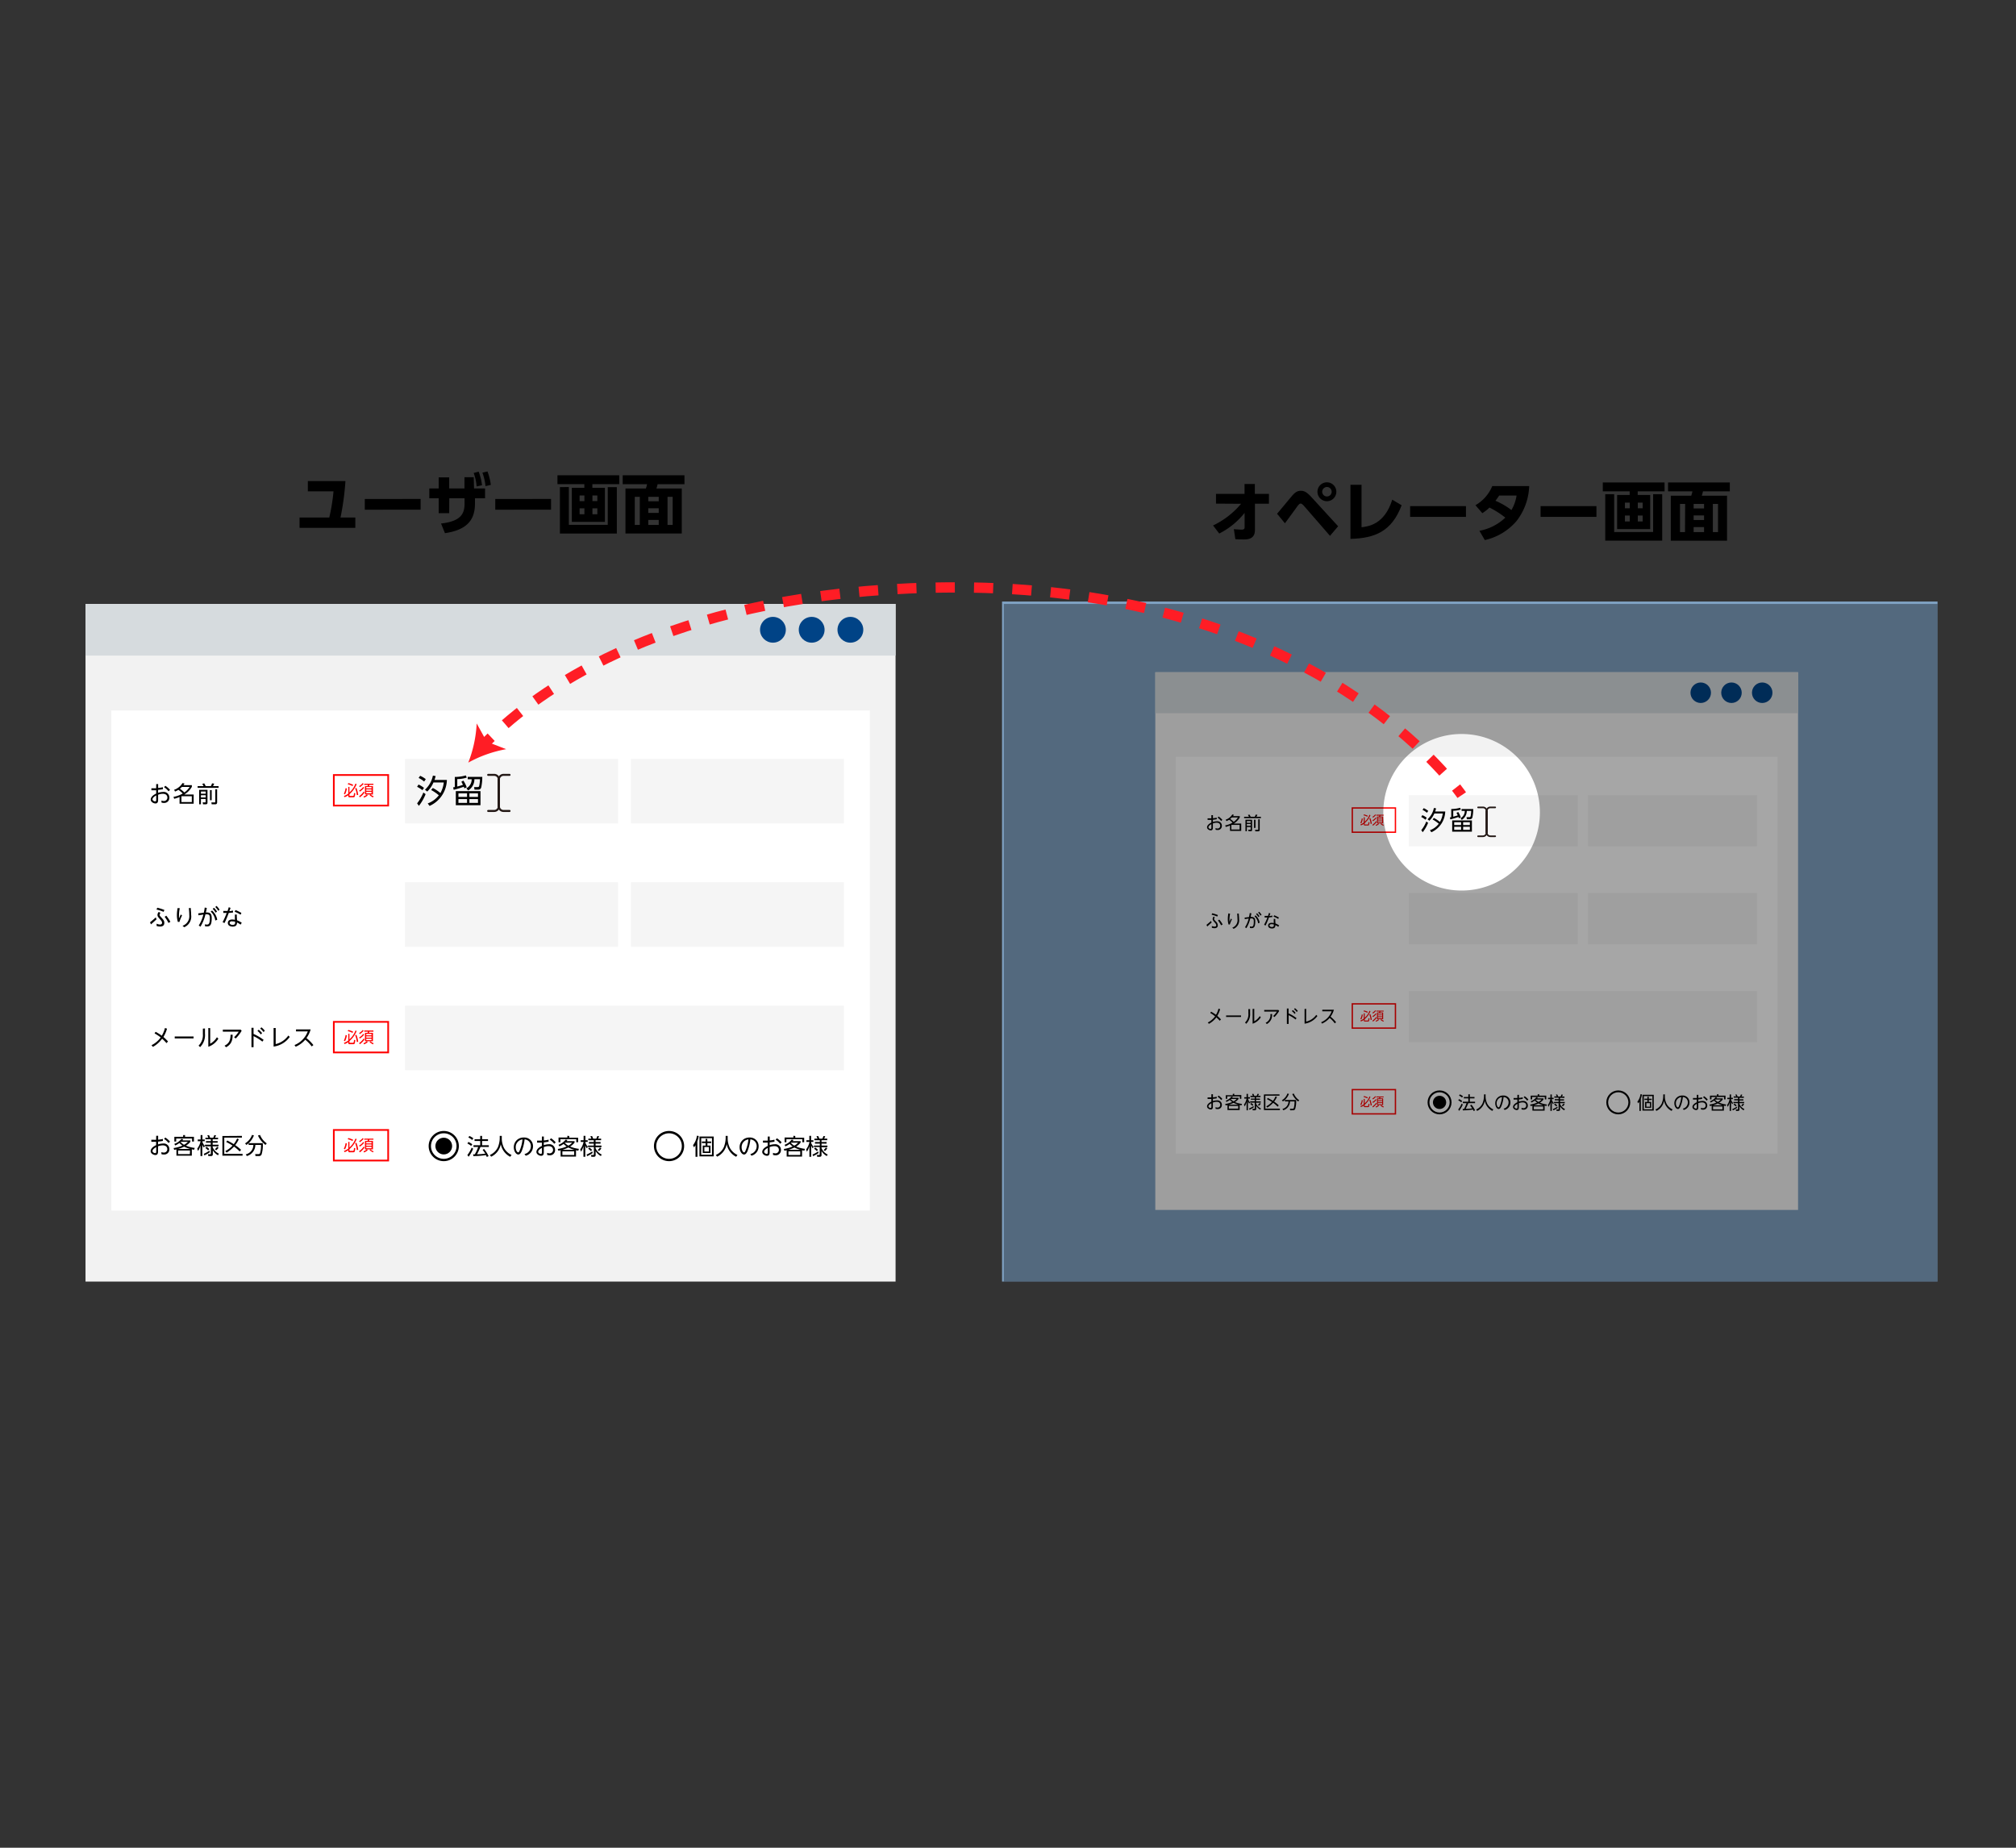 <svg xmlns="http://www.w3.org/2000/svg" viewBox="0 0 600 550"><rect x="0" y="0" width="600" height="550" fill="#333333" stroke="none"/><defs><style>.cls-1{fill:#f2f2f2;}.cls-2{fill:#d6dbde;}.cls-3{fill:#fff;}.cls-4{fill:#f5f5f5;}.cls-5{fill:red;}.cls-10,.cls-11,.cls-12,.cls-14,.cls-15,.cls-16,.cls-6,.cls-7{fill:none;stroke-miterlimit:10;}.cls-10,.cls-6{stroke:red;}.cls-6{stroke-width:0.51px;}.cls-11,.cls-7{stroke:#000;}.cls-7{stroke-width:0.69px;}.cls-8{fill:#004386;}.cls-9{fill:#7fa1c2;}.cls-10{stroke-width:0.4px;}.cls-11{stroke-width:0.55px;}.cls-12,.cls-14{stroke:#231815;stroke-linecap:round;}.cls-12{stroke-width:0.6px;}.cls-13{opacity:0.35;}.cls-14{stroke-width:0.48px;}.cls-15,.cls-16{stroke:#ff1d25;stroke-width:3.06px;}.cls-16{stroke-dasharray:5.71 5.71;}.cls-17{fill:#ff1d25;}</style></defs><g id="contents"><path d="M105.75,154.05v3.07H89.15v-3.07H98a56.82,56.82,0,0,0,1.26-7.8H91.62V143.2h11.19a79.58,79.58,0,0,1-1.47,10.85Z"/><path d="M125.18,148.52v3.2H108.57v-3.2Z"/><path d="M133.69,152.75h-3.13v-4.43h-2.79v-2.93h2.79v-3.3h3.13v3.3h4.54v-3.34H141l.08,3.34h3.28v2.93h-3v1.58c0,5-2.51,7.84-8.93,8.81l-1.17-2.88c6.12-.67,7-3.12,7-5.93v-1.58h-4.54Zm8.77-12.36a16.91,16.91,0,0,1,1,4.05l-1.61.35a15.05,15.05,0,0,0-.87-4Zm2.62-.06a17.58,17.58,0,0,1,1,4l-1.59.37a15.74,15.74,0,0,0-.91-4Z"/><path d="M164,148.52v3.2H147.4v-3.2Z"/><path d="M184.3,144.11h-8v1.09h3.73v10.15h-9.84V145.2h3.72v-1.09h-8v-2.64H184.3Zm-15,.86v11.25h11.58V145h2.7v13.82H166.64V145Zm4.63,2.52H172.5v1.67h1.43Zm0,3.82H172.5v1.77h1.43Zm3.85-3.82h-1.46v1.67h1.46Zm0,3.82h-1.46v1.77h1.46Z"/><path d="M203.71,144.13h-8a9.73,9.73,0,0,1-.35,1.28h7.55V158.8H186.15V145.41h6.07a5.68,5.68,0,0,0,.35-1.28h-7.24v-2.66h18.38Zm-13.29,3.75h-1.5v8.38h1.5Zm5.63,0h-3.11v1.34h3.11Zm0,3.41h-3.11v1.38h3.11Zm0,3.48h-3.11v1.49h3.11Zm4.15-6.89h-1.53v8.38h1.53Z"/><path d="M361.9,149.91V147h8.5v-2.93h3.07V147h4.19v2.93h-4.17l0,7.88c0,2.76-2.37,2.76-3.28,2.76-.58,0-1.07,0-2.54-.06l-.45-3c1,.08,1.88.14,2.31.14s.89-.08.89-.66l0-4.33a22.67,22.67,0,0,1-7.55,6.15l-1.84-2.4a24.6,24.6,0,0,0,8.33-6.45Z"/><path d="M380.08,152.92c.71-.81,3.78-4.54,4.42-5.28,1.05-1.24,1.75-1.55,2.66-1.55s1.67.29,3.09,1.82l8,8.74-2.42,2.85-7.67-8.83c-.52-.6-.82-.78-1.07-.78s-.56.24-1.06.94-3.09,4.23-3.61,4.93Zm17.64-6.54a2.81,2.81,0,1,1-2.8-2.81A2.81,2.81,0,0,1,397.72,146.38Zm-4.21,0a1.41,1.41,0,1,0,1.41-1.42A1.43,1.43,0,0,0,393.51,146.38Z"/><path d="M405.22,156.94c2-.23,6.85-.82,9.14-8.21l2.79,1.67c-2.91,7.72-7.86,9.82-15.23,10V144.3h3.3Z"/><path d="M436.3,150.65v3.2H419.68v-3.2Z"/><path d="M439.12,150.38a11.66,11.66,0,0,0,5-5.69h11A18.05,18.05,0,0,1,451.42,155a17.38,17.38,0,0,1-9.51,5.76L440.3,158a15.23,15.23,0,0,0,7.71-3.92,26.08,26.08,0,0,0-4.72-3,12.57,12.57,0,0,1-2.12,1.67Zm7.06-2.87c-.33.5-.5.75-1.11,1.55a22.44,22.44,0,0,1,4.76,2.76,12,12,0,0,0,1.53-4.31Z"/><path d="M475.13,150.65v3.2H458.51v-3.2Z"/><path d="M495.41,146.25h-8v1.08h3.72v10.15h-9.84V147.33h3.73v-1.08h-8v-2.64h18.38Zm-15,.85v11.26H492V147.1h2.7v13.82H477.75V147.1Zm4.64,2.52h-1.44v1.67h1.44Zm0,3.83h-1.44v1.76h1.44Zm3.84-3.83h-1.45v1.67h1.45Zm0,3.83h-1.45v1.76h1.45Z"/><path d="M514.83,146.26h-8a7.26,7.26,0,0,1-.35,1.29H514v13.39H497.26V147.55h6.08a6.36,6.36,0,0,0,.35-1.29h-7.24v-2.65h18.38ZM501.53,150H500v8.39h1.49Zm5.63,0h-3.1v1.34h3.1Zm0,3.42h-3.1v1.37h3.1Zm0,3.47h-3.1v1.5h3.1Zm4.16-6.89h-1.54v8.39h1.54Z"/><rect class="cls-1" x="25.45" y="179.77" width="241.09" height="201.71"/><rect class="cls-2" x="25.45" y="179.77" width="241.09" height="15.37"/><rect class="cls-3" x="33.14" y="211.47" width="225.72" height="148.88"/><path d="M46.59,273.65l-1.65,1.5-.29-.61c.77-.61,1.37-1.15,1.71-1.48Zm2.1-2.22a9.4,9.4,0,0,0-2.12-.69l.24-.54a13.21,13.21,0,0,1,2.12.67Zm-.92.3a.86.86,0,0,0-.26.57c0,.23,0,.25.64.94s.75,1,.75,1.44c0,.28,0,1.12-1.29,1.12a3,3,0,0,1-1-.18l0-.67a2.77,2.77,0,0,0,1,.25c.37,0,.62-.17.62-.52s-.17-.55-.64-1.08-.72-.83-.72-1.25a1.36,1.36,0,0,1,.38-.91Zm2.37,3A10.9,10.9,0,0,0,49,272.89l.49-.32a11.37,11.37,0,0,1,1.22,1.82Z"/><path d="M53.51,270.35a9.66,9.66,0,0,0-.24,2.21,7.53,7.53,0,0,0,0,.85c.18-.44.31-.72.54-1.21l.38.32a9.28,9.28,0,0,0-.78,1.89l-.48,0a6.94,6.94,0,0,1-.28-2,10,10,0,0,1,.23-2.13Zm3.27-.06c0,.51.11,1.35.11,2.07A3.43,3.43,0,0,1,54.82,276l-.49-.43a3,3,0,0,0,2-3.18c0-.78-.07-1.46-.13-2.09Z"/><path d="M61,275.11a1.77,1.77,0,0,0,.57.1c.47,0,.88-.14.88-1.83,0-.7,0-1.22-.92-1.22l-.39,0a12.22,12.22,0,0,1-1.48,3.67l-.51-.34a11,11,0,0,0,1.37-3.26l-1.44.22-.07-.58,1.65-.21a14.54,14.54,0,0,0,.27-1.51l.62.11c-.11.6-.16.83-.28,1.34,1.4-.06,1.74.49,1.74,1.69,0,1.8-.35,2.48-1.39,2.48a2.44,2.44,0,0,1-.62-.08ZM64.07,274a4.3,4.3,0,0,0-1.37-2.65l.41-.33a4.74,4.74,0,0,1,1.54,2.76Zm-.39-3.79a6,6,0,0,1,.91,1.12l-.4.35a5.68,5.68,0,0,0-.89-1.15Zm.76-.55a5.57,5.57,0,0,1,.91,1.12l-.39.34a5.62,5.62,0,0,0-.89-1.14Z"/><path d="M68.6,270.23c0,.16-.28.81-.32.94s.6-.05,1.07-.13l0,.58c-.4.06-.89.11-1.27.13a29.07,29.07,0,0,1-1.26,3l-.57-.25a22.3,22.3,0,0,0,1.21-2.75s-.47,0-1,0l0-.6c.66,0,1.11,0,1.27,0,.19-.55.25-.75.35-1.1Zm3,5a5.94,5.94,0,0,0-1.07-.64c0,.35,0,1.23-1.26,1.23-.95,0-1.46-.46-1.46-1.07s.4-1.05,1.33-1.05a3.6,3.6,0,0,1,.77.1c0-.55,0-1,0-1.57l.56,0c0,.57,0,.69.08,1.71a6.24,6.24,0,0,1,1.4.74Zm-2.5-1c-.54,0-.75.26-.75.52s.35.55.85.55c.76,0,.77-.41.77-.59s0-.17,0-.36A3.31,3.31,0,0,0,69.07,274.28Zm1-3.34a15.3,15.3,0,0,1,1.75.85l-.26.53a8.63,8.63,0,0,0-1.76-.88Z"/><rect class="cls-4" x="120.54" y="262.62" width="63.39" height="19.21"/><rect class="cls-4" x="187.78" y="262.62" width="63.39" height="19.21"/><path d="M46.49,233.39h.58v1.16a9.39,9.39,0,0,0,1.41-.23l0,.6c-.45.07-.78.13-1.43.19V236a4.89,4.89,0,0,1,1.49-.27,1.68,1.68,0,0,1,1.87,1.7A1.52,1.52,0,0,1,48.77,239a1.93,1.93,0,0,1-.71-.12v-.61a1.58,1.58,0,0,0,.69.16,1,1,0,0,0,1.06-1c0-.49-.25-1.15-1.36-1.15a4,4,0,0,0-1.39.28v1.44c0,.41,0,1.16-.79,1.16-.57,0-1.41-.46-1.41-1.15,0-1,1.25-1.61,1.62-1.78v-1c-.48,0-.94,0-1.42,0v-.59h1.42Zm0,3.38c-.24.12-1.1.6-1.1,1.16,0,.35.47.62.79.62s.31-.3.31-.63Zm2.71-2.87a6.32,6.32,0,0,1,1.4,1.22l-.44.42a5,5,0,0,0-1.34-1.22Z"/><path d="M51.82,235.09a4.73,4.73,0,0,0,2.5-2l.59.14c-.1.16-.15.25-.31.48h2.5v.5a6.29,6.29,0,0,1-2.24,2.28h2.78v2.75h-4.2v-2a10.32,10.32,0,0,1-1.6.53l-.21-.57a8.5,8.5,0,0,0,2.76-1,9.51,9.51,0,0,0-1.3-1.1,5.47,5.47,0,0,1-1,.51Zm2.32-.85a7.37,7.37,0,0,1-.61.54,8.87,8.87,0,0,1,1.34,1.1,5.5,5.5,0,0,0,1.57-1.64ZM57.08,237H54v1.73h3.09Z"/><path d="M60.58,234a5,5,0,0,0-.39-.68l.58-.15a6.79,6.79,0,0,1,.45.83h1.52a3.24,3.24,0,0,0,.37-.83l.64.09a5.06,5.06,0,0,1-.36.74h1.67v.51H58.82V234Zm1.17,1.11v3.77c0,.2,0,.53-.52.53h-.8l-.11-.57H61c.14,0,.19,0,.19-.16v-.85H59.8v1.57h-.53v-4.3Zm-.53.49H59.8v.66h1.42Zm0,1.1H59.8v.68h1.42Zm1.27,1.49v-3H63v3Zm2.13-3.25v3.9c0,.53-.34.57-.58.57H63l-.1-.57h1c.18,0,.18-.08.18-.16v-3.74Z"/><rect class="cls-4" x="120.54" y="225.88" width="63.39" height="19.21"/><rect class="cls-4" x="187.78" y="225.88" width="63.39" height="19.21"/><path class="cls-5" d="M106.15,233.39a7.49,7.49,0,0,1-2.14,3v.4c0,.1,0,.13.13.13H105c.18,0,.21,0,.24-.12a3,3,0,0,0,.12-.76l.39.1a4.53,4.53,0,0,1-.2,1c0,.06-.12.19-.44.19H104a.31.31,0,0,1-.34-.32v-.29a4.89,4.89,0,0,1-1.11.57l-.2-.35a5,5,0,0,0,1.31-.72v-2H104v1.66a6.41,6.41,0,0,0,1.78-2.62Zm-3.82,2.87a4.87,4.87,0,0,0,.52-1.65l.38.08a5.07,5.07,0,0,1-.55,1.78Zm2.58-2.27a4.62,4.62,0,0,0-1.42-.54l.18-.35a7,7,0,0,1,1.43.51Zm1.28,2.68a7,7,0,0,0-.49-2l.37-.14a8.4,8.4,0,0,1,.54,2.1Z"/><path class="cls-5" d="M106.87,234a3.51,3.51,0,0,0,1.06-.91l.29.21a4,4,0,0,1-1.12,1Zm0,3a5,5,0,0,0,1.36-1.38l.29.23a5,5,0,0,1-1.44,1.48Zm0-1.67a4,4,0,0,0,1.23-1.09l.29.22a4.9,4.9,0,0,1-1.29,1.17Zm1.75,1.11V234h.75a3.17,3.17,0,0,0,.15-.37H108.4v-.33h2.74v.33h-1.2c0,.15-.13.32-.15.37H111v2.5h-1.8l.24.27a3.7,3.7,0,0,1-1.08.65l-.2-.32a3.18,3.18,0,0,0,1-.6Zm1.94-2.18H109v.41h1.59Zm0,.72H109v.4h1.59Zm0,.71H109v.43h1.59Zm-.36.76a4.41,4.41,0,0,0,1,.58l-.19.33a4.83,4.83,0,0,1-1-.65Z"/><rect class="cls-6" x="99.35" y="230.69" width="16.18" height="9.1"/><path d="M49.55,310.5a11.58,11.58,0,0,0-1.3-1.31,10.19,10.19,0,0,1-.74.88,8.61,8.61,0,0,1-2,1.54l-.42-.49a7.41,7.41,0,0,0,2.74-2.32A14.7,14.7,0,0,0,46,307.6l.31-.47a14.21,14.21,0,0,1,1.84,1.16,8.18,8.18,0,0,0,.94-2.29l.62.19a10,10,0,0,1-1.07,2.48A13.21,13.21,0,0,1,50,310Z"/><path d="M57.61,308.52v.58H52v-.58Z"/><path d="M61,306.14v1.55a5.06,5.06,0,0,1-1.45,4l-.45-.45a4.37,4.37,0,0,0,1.28-3.47v-1.59Zm1.56-.1v4.64a5.6,5.6,0,0,0,2-1.93l.43.41A5.6,5.6,0,0,1,62,311.58V306Z"/><path d="M71.64,306.48l.28.35a11,11,0,0,1-1.77,2.29l-.48-.38a7.75,7.75,0,0,0,1.38-1.66H66.32v-.6ZM69.24,308c0,1.75-.43,2.88-1.95,3.73l-.46-.47c1.3-.65,1.78-1.54,1.79-3.26Z"/><path d="M78.09,310.05a13.67,13.67,0,0,0-2.63-1.63v3.29h-.62v-5.78h.62v1.83a15.26,15.26,0,0,1,3,1.77ZM77,306.51a6.44,6.44,0,0,1,1,1l-.38.41a5.73,5.73,0,0,0-1-1.07Zm.81-.71a5.89,5.89,0,0,1,1,1l-.37.41a6.08,6.08,0,0,0-1-1.06Z"/><path d="M82.05,306v4.79a6.45,6.45,0,0,0,3.76-2.55l.43.41a7.11,7.11,0,0,1-4.81,2.88V306Z"/><path d="M92.77,311.48a10.94,10.94,0,0,0-1.92-2A7.77,7.77,0,0,1,88,311.57l-.35-.5A7,7,0,0,0,91.6,307H88.1v-.59h4.36A8.46,8.46,0,0,1,91.21,309a12.16,12.16,0,0,1,2.06,2.08Z"/><rect class="cls-4" x="120.54" y="299.36" width="130.63" height="19.21"/><path class="cls-5" d="M106.15,306.87a7.49,7.49,0,0,1-2.14,3v.4c0,.1,0,.13.13.13H105c.18,0,.21-.05.24-.12a3,3,0,0,0,.12-.76l.39.1a4.33,4.33,0,0,1-.2,1c0,.07-.12.2-.44.2H104a.31.31,0,0,1-.34-.32v-.29a4.44,4.44,0,0,1-1.11.56l-.2-.34a5,5,0,0,0,1.31-.72v-2H104v1.67a6.41,6.41,0,0,0,1.78-2.62Zm-3.82,2.87a4.87,4.87,0,0,0,.52-1.65l.38.08a5.07,5.07,0,0,1-.55,1.78Zm2.58-2.28a4.82,4.82,0,0,0-1.42-.53l.18-.35a7,7,0,0,1,1.43.51Zm1.28,2.69a7,7,0,0,0-.49-2l.37-.14a8.4,8.4,0,0,1,.54,2.1Z"/><path class="cls-5" d="M106.87,307.5a3.51,3.51,0,0,0,1.06-.91l.29.21a4.16,4.16,0,0,1-1.12,1Zm0,3a5,5,0,0,0,1.36-1.38l.29.22a5,5,0,0,1-1.44,1.49Zm0-1.67a4,4,0,0,0,1.23-1.09l.29.22a4.9,4.9,0,0,1-1.29,1.17Zm1.75,1.11v-2.5h.75a3.88,3.88,0,0,0,.15-.36H108.4v-.34h2.74v.34h-1.2c0,.14-.13.3-.15.36H111v2.5h-1.8l.24.26a3.53,3.53,0,0,1-1.08.66l-.2-.32a3.18,3.18,0,0,0,1-.6Zm1.94-2.18H109v.41h1.59Zm0,.72H109v.4h1.59Zm0,.71H109v.43h1.59Zm-.36.76a4.41,4.41,0,0,0,1,.58l-.19.33a4.16,4.16,0,0,1-1-.66Z"/><rect class="cls-6" x="99.35" y="304.17" width="16.18" height="9.1"/><path d="M46.49,338.08h.58v1.16a9.32,9.32,0,0,0,1.41-.22l0,.59c-.45.08-.78.14-1.43.2v.83a5,5,0,0,1,1.49-.26,1.68,1.68,0,0,1,1.87,1.69,1.52,1.52,0,0,1-1.66,1.58,1.74,1.74,0,0,1-.71-.12v-.61a1.58,1.58,0,0,0,.69.16,1,1,0,0,0,1.06-1c0-.49-.25-1.15-1.36-1.15a4,4,0,0,0-1.39.28v1.43c0,.42,0,1.17-.79,1.17-.57,0-1.41-.46-1.41-1.15,0-1,1.25-1.61,1.62-1.79v-1c-.48,0-.94,0-1.42,0v-.6l.82,0a5.61,5.61,0,0,0,.6,0Zm0,3.38c-.24.13-1.1.6-1.1,1.17,0,.35.47.61.79.61s.31-.29.31-.63Zm2.71-2.86a6.32,6.32,0,0,1,1.4,1.22l-.44.41A5.41,5.41,0,0,0,48.83,339Z"/><path d="M51.66,341.73A9.85,9.85,0,0,0,54.3,341a5.65,5.65,0,0,1-.9-.77,5.55,5.55,0,0,1-1.27.73l-.24-.47A4.59,4.59,0,0,0,54,339l.54.13-.25.33h2.37v.42A4.37,4.37,0,0,1,55.32,341a8.87,8.87,0,0,0,2.64.69l-.19.55-.68-.14V344H52.51v-1.87l-.67.14Zm3.41-3.86v.51h2.65v1.41h-.56v-.9H52.44v.9h-.55v-1.41h2.62v-.51ZM56.62,342a9.1,9.1,0,0,1-1.82-.68A9.38,9.38,0,0,1,53,342Zm-.07.46H53v1.08h3.51Zm-2.7-2.59-.09.07a5,5,0,0,0,1,.82,3.7,3.7,0,0,0,1.15-.89Z"/><path d="M60.64,341.58a4.2,4.2,0,0,1-.43-.85v3.38h-.54v-3.2a5,5,0,0,1-.73,1.68l-.24-.68a5.4,5.4,0,0,0,1-2.22h-.85v-.5h.86v-1.32h.54v1.32h.68v.5h-.68v.24a3.63,3.63,0,0,0,.74,1.22Zm0,1.87a8,8,0,0,0,1.69-.95l.12.48a11,11,0,0,1-1.61.94Zm4.26.43a3.89,3.89,0,0,1-1.56-1.5v1.18a.48.48,0,0,1-.52.55H62l-.1-.54h.63c.13,0,.22,0,.22-.21v-2.15H61v-.48h1.72v-.6H61.3v-.46h1.45v-.55H61.13v-.47H62a4.57,4.57,0,0,0-.31-.7l.51-.08a5.27,5.27,0,0,1,.34.78h.92a5.05,5.05,0,0,0,.32-.78l.52.08a3.81,3.81,0,0,1-.32.7h.92v.47H63.29v.55h1.49v.46H63.29v.6h1.76v.48H63.29v.25a3.6,3.6,0,0,0,1.84,1.93Zm-3.44-2.52a3.68,3.68,0,0,1,.83.7l-.37.36a4,4,0,0,0-.8-.71Zm2.5.72a3.08,3.08,0,0,0,.66-.74l.43.3a3.87,3.87,0,0,1-.7.75Z"/><path d="M72,338.11v.52H66.75v4.82h5.44V344h-6v-5.85Zm-.93,1A8.27,8.27,0,0,1,70,340.86a13.41,13.41,0,0,1,1.75,1.4l-.42.48a13.27,13.27,0,0,0-1.69-1.45,10.1,10.1,0,0,1-2.19,1.8l-.4-.46A7.36,7.36,0,0,0,69.21,341a16.79,16.79,0,0,0-1.88-1.07l.3-.44a18.43,18.43,0,0,1,1.94,1.08,7.48,7.48,0,0,0,1-1.69Z"/><path d="M72.94,340.34A4.77,4.77,0,0,0,75,337.83l.57.13a5.86,5.86,0,0,1-2.24,2.84Zm3.1,3.77-.1-.58h1a.47.47,0,0,0,.44-.23,7.82,7.82,0,0,0,.3-2.5H76a3.49,3.49,0,0,1-2.54,3.31l-.31-.51a2.89,2.89,0,0,0,2.26-2.8H74v-.53h4.21a9.51,9.51,0,0,1-.37,3.4.84.84,0,0,1-.88.44Zm1.35-6.28a5.68,5.68,0,0,0,2,2.51l-.38.46a7.22,7.22,0,0,1-2.24-2.8Z"/><path class="cls-5" d="M106.15,339.05a7.56,7.56,0,0,1-2.14,3v.4c0,.09,0,.12.13.12H105c.18,0,.21,0,.24-.11a3.1,3.1,0,0,0,.12-.76l.39.1a4.45,4.45,0,0,1-.2,1c0,.07-.12.19-.44.19H104a.31.31,0,0,1-.34-.32v-.29a4.51,4.51,0,0,1-1.11.57l-.2-.34a5,5,0,0,0,1.31-.72v-2H104v1.67a6.46,6.46,0,0,0,1.78-2.63Zm-3.82,2.87a4.87,4.87,0,0,0,.52-1.65l.38.08a5.13,5.13,0,0,1-.55,1.78Zm2.58-2.28a4.82,4.82,0,0,0-1.42-.53l.18-.36a7,7,0,0,1,1.43.52Zm1.28,2.69a7.13,7.13,0,0,0-.49-2.05l.37-.13a8.4,8.4,0,0,1,.54,2.1Z"/><path class="cls-5" d="M106.87,339.67a3.47,3.47,0,0,0,1.06-.9l.29.21a4.35,4.35,0,0,1-1.12,1Zm0,3a4.79,4.79,0,0,0,1.36-1.37l.29.22a5,5,0,0,1-1.44,1.49Zm0-1.67a3.94,3.94,0,0,0,1.23-1.08l.29.21a4.57,4.57,0,0,1-1.29,1.17Zm1.75,1.12v-2.5h.75a3.17,3.17,0,0,0,.15-.37H108.4v-.33h2.74v.33h-1.2c0,.14-.13.31-.15.37H111v2.5h-1.8l.24.26a3.73,3.73,0,0,1-1.08.66l-.2-.33a3,3,0,0,0,1-.59Zm1.94-2.19H109v.42h1.59Zm0,.72H109v.41h1.59Zm0,.71H109v.44h1.59Zm-.36.77a4.41,4.41,0,0,0,1,.58L111,343a4.47,4.47,0,0,1-1-.65Z"/><rect class="cls-6" x="99.35" y="336.35" width="16.18" height="9.1"/><path d="M139.1,343.8a9,9,0,0,0,1.28-2.21l.45.34a11.37,11.37,0,0,1-1.36,2.39Zm1.11-2.69a3.6,3.6,0,0,0-1.1-.71l.27-.48a4.33,4.33,0,0,1,1.18.7Zm.32-1.78a4.48,4.48,0,0,0-1.14-.74l.3-.45a4.85,4.85,0,0,1,1.19.7Zm3.52,2.67a9.52,9.52,0,0,1,1.36,2.12l-.52.28a5.55,5.55,0,0,0-.27-.57,26.56,26.56,0,0,1-3.73.3l-.08-.53h.5a12.34,12.34,0,0,0,1-2.19h-1.39v-.52h2v-1.26h-1.68v-.52h1.68v-1h.56v1h1.76v.52h-1.76v1.26h2v.52h-2.5a18.56,18.56,0,0,1-1,2.17c.65,0,1.7-.08,2.45-.19a8.87,8.87,0,0,0-.79-1.11Z"/><path d="M149.34,338.11v.81a6.37,6.37,0,0,0,.66,2.77,4.87,4.87,0,0,0,2.25,2.1l-.4.54a5.37,5.37,0,0,1-2.81-3.77,5.1,5.1,0,0,1-2.86,3.74l-.38-.51a4.68,4.68,0,0,0,2.39-2.33,7.65,7.65,0,0,0,.54-2.54v-.81Z"/><path d="M156.09,343.51A2.38,2.38,0,0,0,158,341.2a2,2,0,0,0-1.87-2.05,12.87,12.87,0,0,1-.89,3.57c-.43.91-.8.93-1,.93-.62,0-1.32-.93-1.32-2.15a2.85,2.85,0,0,1,3-2.9,2.55,2.55,0,0,1,2.71,2.62,2.85,2.85,0,0,1-2.16,2.79Zm-2.6-2c0,.89.43,1.51.72,1.51s.4-.43.54-.75a11,11,0,0,0,.75-3.11A2.3,2.3,0,0,0,153.49,341.52Z"/><path d="M161.28,338.31h.58v1.16a9.6,9.6,0,0,0,1.41-.23v.6c-.44.07-.78.13-1.42.19v.84a4.82,4.82,0,0,1,1.48-.27,1.67,1.67,0,0,1,1.87,1.7,1.51,1.51,0,0,1-1.65,1.58,1.93,1.93,0,0,1-.71-.12v-.61a1.58,1.58,0,0,0,.69.16,1,1,0,0,0,1.07-1c0-.49-.26-1.15-1.37-1.15a4,4,0,0,0-1.38.28v1.44c0,.41,0,1.16-.8,1.16-.57,0-1.4-.46-1.4-1.15,0-1,1.24-1.61,1.62-1.78v-1c-.48,0-.94,0-1.42,0v-.59h1.42Zm0,3.38c-.24.12-1.1.6-1.1,1.16,0,.35.47.62.79.62s.31-.3.31-.63Zm2.71-2.87a6.32,6.32,0,0,1,1.4,1.22l-.44.42a5.21,5.21,0,0,0-1.34-1.22Z"/><path d="M166,342a10.13,10.13,0,0,0,2.64-.74,5.42,5.42,0,0,1-.9-.76,6.41,6.41,0,0,1-1.27.73l-.24-.47a4.67,4.67,0,0,0,2.11-1.54l.54.12c-.1.14-.14.21-.25.34H171v.41a4.35,4.35,0,0,1-1.34,1.19,9.61,9.61,0,0,0,2.64.69l-.19.55-.68-.14v1.89h-4.58v-1.88l-.66.14Zm3.41-3.86v.51h2.65V340h-.55v-.91h-4.73V340h-.55v-1.41h2.63v-.51Zm1.55,4.12a9.05,9.05,0,0,1-1.81-.69,10.42,10.42,0,0,1-1.79.69Zm-.07.45h-3.51v1.08h3.51Zm-2.7-2.59a.36.36,0,0,1-.09.08,4.84,4.84,0,0,0,1.05.81,3.49,3.49,0,0,0,1.14-.89Z"/><path d="M174.62,341.81a4.22,4.22,0,0,1-.43-.86v3.39h-.54v-3.21a5,5,0,0,1-.73,1.68l-.24-.68a5.34,5.34,0,0,0,1-2.22h-.85v-.5h.86V338.1h.54v1.31h.68v.5h-.68v.24a3.67,3.67,0,0,0,.74,1.23Zm-.06,1.86a7.58,7.58,0,0,0,1.7-.94l.12.48a11,11,0,0,1-1.61.93Zm4.27.44a4,4,0,0,1-1.56-1.5v1.18a.47.47,0,0,1-.52.54H176l-.1-.54h.63c.13,0,.22,0,.22-.22v-2.14H175V341h1.72v-.59h-1.45v-.47h1.45v-.54h-1.62v-.47H176a4.26,4.26,0,0,0-.31-.71l.51-.07a4.49,4.49,0,0,1,.34.78h.92a5.05,5.05,0,0,0,.32-.78l.52.08a4.72,4.72,0,0,1-.32.7h.92v.47h-1.65v.54h1.49v.47h-1.49V341H179v.49h-1.76v.24a3.53,3.53,0,0,0,1.84,1.93Zm-3.44-2.53a3.84,3.84,0,0,1,.83.71l-.37.35a3.69,3.69,0,0,0-.8-.7Zm2.5.73a3.08,3.08,0,0,0,.66-.74l.42.29a3.59,3.59,0,0,1-.69.76Z"/><path d="M207.57,344.34H207v-3.48a4.18,4.18,0,0,1-.46.65l-.28-.64a5.73,5.73,0,0,0,1.15-2.81l.55.08a7,7,0,0,1-.42,1.61Zm4.85-.14h-4.25v-5.9h4.25Zm-.52-5.42h-3.21v4.94h3.21Zm-1.36,1h1.12v.47h-1.12V341h.92v2.2h-2.31V341H210v-.75h-1.11v-.47H210V339h.5Zm.44,1.64h-1.35v1.35H211Z"/><path d="M216.57,338.11v.81a6.37,6.37,0,0,0,.66,2.77,4.92,4.92,0,0,0,2.25,2.1l-.39.54a5.34,5.34,0,0,1-2.81-3.77,5.15,5.15,0,0,1-2.86,3.74l-.38-.51a4.68,4.68,0,0,0,2.39-2.33,7.93,7.93,0,0,0,.54-2.54v-.81Z"/><path d="M223.32,343.51a2.38,2.38,0,0,0,1.88-2.31,2,2,0,0,0-1.88-2.05,12.8,12.8,0,0,1-.88,3.57c-.43.91-.8.93-1,.93-.63,0-1.32-.93-1.32-2.15a2.84,2.84,0,0,1,2.95-2.9,2.55,2.55,0,0,1,2.71,2.62,2.85,2.85,0,0,1-2.15,2.79Zm-2.6-2c0,.89.44,1.51.72,1.51s.4-.43.54-.75a11.27,11.27,0,0,0,.76-3.11A2.3,2.3,0,0,0,220.72,341.52Z"/><path d="M228.51,338.31h.58v1.16a9.19,9.19,0,0,0,1.41-.23l0,.6c-.45.07-.78.13-1.43.19v.84a4.89,4.89,0,0,1,1.49-.27,1.67,1.67,0,0,1,1.87,1.7,1.52,1.52,0,0,1-1.66,1.58,2,2,0,0,1-.71-.12v-.61a1.58,1.58,0,0,0,.69.16,1,1,0,0,0,1.06-1c0-.49-.25-1.15-1.36-1.15a4,4,0,0,0-1.39.28v1.44c0,.41,0,1.16-.79,1.16-.57,0-1.41-.46-1.41-1.15,0-1,1.25-1.61,1.62-1.78v-1c-.48,0-.94,0-1.41,0v-.59h1.41Zm0,3.38c-.23.12-1.09.6-1.09,1.16,0,.35.47.62.78.62s.31-.3.31-.63Zm2.71-2.87a6.39,6.39,0,0,1,1.41,1.22l-.45.42a5,5,0,0,0-1.34-1.22Z"/><path d="M233.27,342a10.25,10.25,0,0,0,2.65-.74,5,5,0,0,1-.9-.76,6.73,6.73,0,0,1-1.27.73l-.24-.47a4.59,4.59,0,0,0,2.1-1.54l.55.12c-.1.14-.15.21-.26.34h2.38v.41a4.49,4.49,0,0,1-1.34,1.19,9.54,9.54,0,0,0,2.63.69l-.18.55-.68-.14v1.89h-4.58v-1.88c-.19,0-.3.07-.67.14Zm3.42-3.86v.51h2.65V340h-.56v-.91h-4.73V340h-.54v-1.41h2.62v-.51Zm1.55,4.12a9.31,9.31,0,0,1-1.82-.69,10.11,10.11,0,0,1-1.79.69Zm-.07.45h-3.51v1.08h3.51Zm-2.7-2.59-.09.08a4.89,4.89,0,0,0,1,.81,3.38,3.38,0,0,0,1.14-.89Z"/><path d="M241.86,341.81a3.88,3.88,0,0,1-.44-.86v3.39h-.53v-3.21a5,5,0,0,1-.74,1.68l-.23-.68a5.33,5.33,0,0,0,1-2.22H240v-.5h.87V338.1h.53v1.31h.68v.5h-.68v.24a3.71,3.71,0,0,0,.75,1.23Zm-.06,1.86a7.82,7.82,0,0,0,1.69-.94l.12.48a10.38,10.38,0,0,1-1.6.93Zm4.27.44a4.05,4.05,0,0,1-1.57-1.5v1.18a.47.47,0,0,1-.52.54h-.77l-.09-.54h.63c.13,0,.21,0,.21-.22v-2.14h-1.72V341H244v-.59h-1.45v-.47H244v-.54h-1.62v-.47h.91a5.17,5.17,0,0,0-.3-.71l.5-.07a3.88,3.88,0,0,1,.35.78h.91a4.2,4.2,0,0,0,.32-.78l.53.08a6.22,6.22,0,0,1-.32.7h.92v.47H244.5v.54H246v.47h-1.5V341h1.76v.49H244.5v.24a3.55,3.55,0,0,0,1.85,1.93Zm-3.44-2.53a3.88,3.88,0,0,1,.82.71l-.37.35a3.27,3.27,0,0,0-.8-.7Zm2.5.73a3.57,3.57,0,0,0,.66-.74l.42.29a3.88,3.88,0,0,1-.69.76Z"/><circle class="cls-7" cx="132.07" cy="341.14" r="4.15"/><circle cx="132.07" cy="341.14" r="2.49"/><circle class="cls-7" cx="199.12" cy="341.14" r="4.15"/><circle class="cls-8" cx="230.04" cy="187.46" r="3.84"/><circle class="cls-8" cx="241.57" cy="187.46" r="3.84"/><circle class="cls-8" cx="253.09" cy="187.46" r="3.84"/><rect class="cls-9" x="298.23" y="179.05" width="278.42" height="202.43"/><rect class="cls-1" x="343.84" y="200.1" width="191.3" height="160.05"/><rect class="cls-2" x="343.84" y="200.1" width="191.3" height="12.19"/><rect class="cls-3" x="349.94" y="225.25" width="179.1" height="118.13"/><path d="M360.61,274.59l-1.31,1.19-.23-.49c.61-.48,1.08-.91,1.36-1.17Zm1.67-1.76a7.27,7.27,0,0,0-1.69-.55l.19-.43a10.8,10.8,0,0,1,1.69.53Zm-.73.24a.66.66,0,0,0-.21.45c0,.18,0,.2.51.75a1.67,1.67,0,0,1,.59,1.13c0,.23,0,.89-1,.89a2.34,2.34,0,0,1-.77-.14l0-.53a2.13,2.13,0,0,0,.82.2c.3,0,.49-.14.49-.41s-.13-.44-.5-.86-.57-.66-.57-1a1.16,1.16,0,0,1,.29-.73Zm1.87,2.36a7.77,7.77,0,0,0-.93-1.44l.4-.26a8.84,8.84,0,0,1,1,1.45Z"/><path d="M366.1,272a7.89,7.89,0,0,0-.19,1.75c0,.35,0,.51,0,.68.15-.35.25-.58.43-1l.3.25a8.6,8.6,0,0,0-.62,1.5l-.38,0a5.45,5.45,0,0,1-.22-1.62,8.43,8.43,0,0,1,.18-1.69Zm2.59-.05c0,.41.09,1.07.09,1.64a2.71,2.71,0,0,1-1.64,2.88l-.39-.33a2.38,2.38,0,0,0,1.55-2.53,16.1,16.1,0,0,0-.1-1.66Z"/><path d="M372,275.74a1.27,1.27,0,0,0,.46.08c.37,0,.69-.1.69-1.45,0-.55,0-1-.72-1h-.32a9.61,9.61,0,0,1-1.17,2.91l-.4-.27a8.87,8.87,0,0,0,1.09-2.58c-.2,0-.61.08-1.15.17l-.06-.46,1.31-.17c.12-.54.17-.81.22-1.19l.49.08c-.09.48-.13.66-.22,1.06,1.11,0,1.37.39,1.37,1.35,0,1.42-.27,2-1.09,2a1.81,1.81,0,0,1-.5-.06Zm2.44-.9a3.44,3.44,0,0,0-1.09-2.11l.33-.26a3.76,3.76,0,0,1,1.22,2.19Zm-.31-3a5,5,0,0,1,.72.88l-.32.28a4.58,4.58,0,0,0-.7-.91Zm.61-.44a4.59,4.59,0,0,1,.72.89l-.32.27a4.23,4.23,0,0,0-.7-.91Z"/><path d="M378.07,271.88c0,.12-.22.64-.25.74s.47,0,.85-.1l0,.46c-.32,0-.71.09-1,.1a25.53,25.53,0,0,1-1,2.41l-.46-.21a18.14,18.14,0,0,0,1-2.17h-.83v-.48c.52,0,.87,0,1,0,.15-.45.2-.6.28-.88Zm2.36,4a4.67,4.67,0,0,0-.85-.51c0,.28,0,1-1,1-.75,0-1.16-.37-1.16-.85s.32-.83,1.06-.83a2.57,2.57,0,0,1,.61.08c0-.44,0-.8,0-1.25h.45c0,.46,0,.55.06,1.36a5.34,5.34,0,0,1,1.11.59Zm-2-.79c-.44,0-.6.21-.6.41s.28.44.68.44c.6,0,.6-.33.6-.47s0-.13,0-.29A2.63,2.63,0,0,0,378.45,275.09Zm.8-2.65a11.62,11.62,0,0,1,1.39.67l-.2.42a7,7,0,0,0-1.4-.69Z"/><rect class="cls-4" x="419.29" y="265.83" width="50.3" height="15.24"/><rect class="cls-4" x="472.64" y="265.83" width="50.3" height="15.24"/><path d="M360.53,242.64H361v.92a7.88,7.88,0,0,0,1.12-.18v.47c-.35.06-.62.11-1.13.16v.66a3.91,3.91,0,0,1,1.18-.21,1.33,1.33,0,0,1,1.48,1.35,1.2,1.2,0,0,1-1.31,1.25,1.41,1.41,0,0,1-.57-.1v-.48a1.22,1.22,0,0,0,.55.13.77.77,0,0,0,.84-.81c0-.39-.2-.91-1.08-.91a3.11,3.11,0,0,0-1.1.22v1.14c0,.33,0,.92-.63.92-.45,0-1.11-.36-1.11-.91,0-.77,1-1.27,1.28-1.41v-.8c-.38,0-.75,0-1.12,0v-.47h1.12Zm0,2.68c-.19.1-.87.48-.87.93,0,.27.37.49.62.49s.25-.24.25-.51Zm2.15-2.27a5.12,5.12,0,0,1,1.11,1l-.35.34a4.27,4.27,0,0,0-1.06-1Z"/><path d="M364.76,244a3.7,3.7,0,0,0,2-1.57l.47.12a3.46,3.46,0,0,1-.25.37h2v.41a5.09,5.09,0,0,1-1.78,1.81h2.21v2.18h-3.33v-1.6a7.8,7.8,0,0,1-1.28.42l-.16-.45a6.45,6.45,0,0,0,2.18-.82,6.79,6.79,0,0,0-1-.87,3.88,3.88,0,0,1-.79.4Zm1.84-.67a5.63,5.63,0,0,1-.49.43,6.48,6.48,0,0,1,1.07.87,4.31,4.31,0,0,0,1.24-1.3Zm2.33,2.21h-2.45v1.38h2.45Z"/><path d="M371.71,243.12a5.36,5.36,0,0,0-.31-.54l.46-.11a4.72,4.72,0,0,1,.36.65h1.21a2.93,2.93,0,0,0,.29-.65l.51.07a3.92,3.92,0,0,1-.29.58h1.33v.41h-5v-.41Zm.93.89v3c0,.16,0,.42-.41.42h-.64l-.09-.45h.57c.11,0,.15,0,.15-.13v-.67h-1.13v1.24h-.42V244Zm-.42.39h-1.13v.52h1.13Zm0,.87h-1.13v.54h1.13Zm1,1.18V244h.44v2.41Zm1.69-2.57V247c0,.42-.27.45-.45.45h-.85l-.08-.45h.81c.14,0,.14-.06.14-.13v-3Z"/><rect class="cls-4" x="419.29" y="236.68" width="50.3" height="15.24"/><rect class="cls-4" x="472.64" y="236.68" width="50.3" height="15.24"/><path class="cls-5" d="M407.87,242.65a5.86,5.86,0,0,1-1.7,2.35v.32c0,.07,0,.1.1.1H407c.14,0,.16,0,.19-.09a2.89,2.89,0,0,0,.09-.61l.31.08a3.21,3.21,0,0,1-.16.77c0,.05-.09.15-.35.15h-.9a.25.25,0,0,1-.27-.25v-.23a3.87,3.87,0,0,1-.88.45l-.16-.28a3.78,3.78,0,0,0,1-.57v-1.57h.3v1.33a5.06,5.06,0,0,0,1.41-2.09Zm-3,2.27a3.81,3.81,0,0,0,.42-1.31l.3.07a4.21,4.21,0,0,1-.43,1.41Zm2.06-1.8a3.83,3.83,0,0,0-1.13-.43l.14-.28a6.23,6.23,0,0,1,1.14.41Zm1,2.13a5.7,5.7,0,0,0-.39-1.63l.3-.1a6.74,6.74,0,0,1,.43,1.66Z"/><path class="cls-5" d="M408.44,243.14a2.74,2.74,0,0,0,.84-.72l.23.17a3.39,3.39,0,0,1-.88.79Zm0,2.37a3.86,3.86,0,0,0,1.08-1.09l.23.18a4,4,0,0,1-1.14,1.18Zm0-1.32a3.2,3.2,0,0,0,1-.86l.23.17a4,4,0,0,1-1,.93Zm1.38.88v-2h.6l.12-.29h-.92v-.27h2.18v.27h-.95c0,.11-.1.24-.12.29h.92v2h-1.43l.19.21a3,3,0,0,1-.85.53l-.17-.26a2.4,2.4,0,0,0,.82-.48Zm1.54-1.73h-1.26v.33h1.26Zm0,.57h-1.26v.32h1.26Zm0,.56h-1.26v.35h1.26Zm-.29.61a3.49,3.49,0,0,0,.78.46l-.15.26a3.64,3.64,0,0,1-.82-.52Z"/><rect class="cls-10" x="402.47" y="240.5" width="12.84" height="7.22"/><path d="M363,303.83a8.14,8.14,0,0,0-1-1,4.83,4.83,0,0,1-.58.69,6.93,6.93,0,0,1-1.62,1.23l-.34-.39a6.05,6.05,0,0,0,2.18-1.84,10.93,10.93,0,0,0-1.45-1l.25-.38a12.74,12.74,0,0,1,1.46.92,6.39,6.39,0,0,0,.74-1.82l.49.15a7.43,7.43,0,0,1-.85,2,9.81,9.81,0,0,1,1.11,1.07Z"/><path d="M369.36,302.26v.45h-4.45v-.45Z"/><path d="M372.05,300.37v1.23a4,4,0,0,1-1.15,3.14l-.36-.36a3.42,3.42,0,0,0,1-2.75v-1.26Zm1.24-.08V304a4.35,4.35,0,0,0,1.61-1.53l.35.33a4.52,4.52,0,0,1-2.45,1.92v-4.4Z"/><path d="M380.48,300.63l.23.29a8.9,8.9,0,0,1-1.41,1.82l-.38-.31a6,6,0,0,0,1.1-1.32h-3.76v-.48Zm-1.9,1.19a3,3,0,0,1-1.55,3l-.36-.37a2.48,2.48,0,0,0,1.42-2.59Z"/><path d="M385.6,303.47a10.33,10.33,0,0,0-2.08-1.29v2.6H383V300.2h.5v1.46a11.13,11.13,0,0,1,2.37,1.4Zm-.84-2.81a4.59,4.59,0,0,1,.83.82l-.29.32a4.65,4.65,0,0,0-.82-.84Zm.65-.57a4.92,4.92,0,0,1,.83.82l-.3.33a4.66,4.66,0,0,0-.81-.85Z"/><path d="M388.74,300.29v3.8a5.08,5.08,0,0,0,3-2l.35.33a5.66,5.66,0,0,1-3.82,2.29v-4.39Z"/><path d="M397.25,304.61a8.34,8.34,0,0,0-1.52-1.61,6.37,6.37,0,0,1-2.26,1.68l-.28-.4a5.53,5.53,0,0,0,3.13-3.25h-2.78v-.47H397a6.54,6.54,0,0,1-1,2.07,9.76,9.76,0,0,1,1.64,1.65Z"/><rect class="cls-4" x="419.29" y="294.99" width="103.65" height="15.24"/><path class="cls-5" d="M407.87,301a6,6,0,0,1-1.7,2.36v.31c0,.08,0,.1.1.1H407c.14,0,.16,0,.19-.09a2.79,2.79,0,0,0,.09-.6l.31.08a3.23,3.23,0,0,1-.16.76c0,.05-.09.15-.35.15h-.9a.25.25,0,0,1-.27-.25v-.23a3.87,3.87,0,0,1-.88.45l-.16-.27a3.78,3.78,0,0,0,1-.57v-1.57h.3v1.32a5.08,5.08,0,0,0,1.41-2.08Zm-3,2.28a4,4,0,0,0,.42-1.31l.3.06a4.14,4.14,0,0,1-.43,1.41Zm2.06-1.81a4.14,4.14,0,0,0-1.13-.43l.14-.27a5.53,5.53,0,0,1,1.14.4Zm1,2.13a5.53,5.53,0,0,0-.39-1.62l.3-.11a7,7,0,0,1,.43,1.67Z"/><path class="cls-5" d="M408.44,301.44a2.84,2.84,0,0,0,.84-.71l.23.16a3.48,3.48,0,0,1-.88.8Zm0,2.38a4,4,0,0,0,1.08-1.09l.23.17a4,4,0,0,1-1.14,1.18Zm0-1.33a3.2,3.2,0,0,0,1-.86l.23.17a3.79,3.79,0,0,1-1,.93Zm1.38.89v-2h.6l.12-.29h-.92v-.26h2.18v.26h-.95c0,.11-.1.25-.12.29h.92v2h-1.43l.19.21a3.18,3.18,0,0,1-.85.52l-.17-.26a2.39,2.39,0,0,0,.82-.47Zm1.54-1.74h-1.26V302h1.26Zm0,.57h-1.26v.32h1.26Zm0,.57h-1.26v.34h1.26Zm-.29.6a3.43,3.43,0,0,0,.78.47l-.15.25a3.65,3.65,0,0,1-.82-.51Z"/><rect class="cls-10" x="402.47" y="298.81" width="12.84" height="7.22"/><path d="M360.53,325.71H361v.92a6.67,6.67,0,0,0,1.12-.18v.48a10.49,10.49,0,0,1-1.13.15v.66a4,4,0,0,1,1.18-.2,1.32,1.32,0,0,1,1.48,1.34,1.2,1.2,0,0,1-1.31,1.25,1.67,1.67,0,0,1-.57-.09v-.49a1.22,1.22,0,0,0,.55.13.77.77,0,0,0,.84-.81c0-.38-.2-.91-1.08-.91a3.08,3.08,0,0,0-1.1.23v1.13c0,.33,0,.93-.63.93-.45,0-1.11-.37-1.11-.92,0-.77,1-1.27,1.28-1.41v-.8c-.38,0-.75,0-1.12,0v-.47h1.12Zm0,2.69c-.19.1-.87.47-.87.92,0,.27.37.49.62.49s.25-.24.25-.5Zm2.15-2.28a4.89,4.89,0,0,1,1.11,1l-.35.33a4.27,4.27,0,0,0-1.06-1Z"/><path d="M364.63,328.61a7.92,7.92,0,0,0,2.09-.58,5.46,5.46,0,0,1-.71-.61,4.84,4.84,0,0,1-1,.58l-.19-.37a3.69,3.69,0,0,0,1.67-1.22l.44.09a2.78,2.78,0,0,1-.21.27h1.89v.33a3.59,3.59,0,0,1-1.06.94,7.17,7.17,0,0,0,2.09.55l-.15.43a5.16,5.16,0,0,1-.54-.11v1.5h-3.63v-1.49a5,5,0,0,1-.53.11Zm2.71-3.06v.4h2.1v1.12H369v-.72h-3.75v.72h-.44V326h2.09v-.4Zm1.23,3.27a6.8,6.8,0,0,1-1.44-.55,7.83,7.83,0,0,1-1.42.55Zm-.06.36h-2.78V330h2.78Zm-2.14-2.06a.2.2,0,0,1-.07.06,4,4,0,0,0,.83.65,2.75,2.75,0,0,0,.9-.71Z"/><path d="M371.76,328.49a3.39,3.39,0,0,1-.35-.68v2.69H371V328a4,4,0,0,1-.58,1.34l-.19-.54A4.31,4.31,0,0,0,371,327h-.67v-.4H371v-1h.42v1H372v.4h-.54v.19a2.85,2.85,0,0,0,.6,1Zm-.05,1.48a6.21,6.21,0,0,0,1.35-.75l.09.38a7.59,7.59,0,0,1-1.27.74Zm3.39.35a3.3,3.3,0,0,1-1.24-1.19v.93a.37.37,0,0,1-.41.43h-.62l-.07-.42h.5c.1,0,.17,0,.17-.17v-1.7h-1.36v-.39h1.36v-.47h-1.15V327h1.15v-.43h-1.28v-.38h.72c-.06-.16-.15-.36-.24-.56l.4-.05a4.72,4.72,0,0,1,.27.61H374a3,3,0,0,0,.26-.61l.42.06a3.19,3.19,0,0,1-.26.55h.73v.38h-1.31V327H375v.37h-1.18v.47h1.4v.39h-1.4v.19a2.8,2.8,0,0,0,1.46,1.53Zm-2.73-2a3,3,0,0,1,.66.56l-.3.28a3.18,3.18,0,0,0-.63-.56Zm2,.58a2.47,2.47,0,0,0,.53-.59l.33.23a2.64,2.64,0,0,1-.55.6Z"/><path d="M380.8,325.74v.41h-4.2V330h4.32v.41h-4.76v-4.64Zm-.74.77a7,7,0,0,1-.86,1.4,11.52,11.52,0,0,1,1.38,1.11l-.33.39a9.4,9.4,0,0,0-1.34-1.15,8.49,8.49,0,0,1-1.73,1.43l-.32-.37a6,6,0,0,0,1.7-1.3,14.33,14.33,0,0,0-1.5-.85l.24-.35a16.09,16.09,0,0,1,1.55.86,5.71,5.71,0,0,0,.77-1.34Z"/><path d="M381.52,327.5a3.78,3.78,0,0,0,1.64-2l.45.11a4.66,4.66,0,0,1-1.78,2.25Zm2.46,3-.08-.47h.79a.4.4,0,0,0,.35-.18,6.27,6.27,0,0,0,.23-2h-1.34a2.8,2.8,0,0,1-2,2.63l-.25-.41a2.31,2.31,0,0,0,1.8-2.22h-1.07v-.42h3.34a7.8,7.8,0,0,1-.29,2.7.68.68,0,0,1-.7.35Zm1.07-5a4.48,4.48,0,0,0,1.62,2l-.3.37a5.68,5.68,0,0,1-1.77-2.22Z"/><path class="cls-5" d="M407.87,326.48a5.89,5.89,0,0,1-1.7,2.36v.31c0,.08,0,.1.1.1H407c.14,0,.16,0,.19-.09a2.7,2.7,0,0,0,.09-.6l.31.08a3.23,3.23,0,0,1-.16.76c0,.06-.09.15-.35.15h-.9a.25.25,0,0,1-.27-.25v-.23a3.87,3.87,0,0,1-.88.45l-.16-.27a3.78,3.78,0,0,0,1-.57v-1.57h.3v1.32a5.08,5.08,0,0,0,1.41-2.08Zm-3,2.28a4,4,0,0,0,.42-1.31l.3.06a4.26,4.26,0,0,1-.43,1.42Zm2.06-1.81a4.51,4.51,0,0,0-1.13-.43l.14-.27a5,5,0,0,1,1.14.41Zm1,2.13a5.53,5.53,0,0,0-.39-1.62l.3-.11a7,7,0,0,1,.43,1.67Z"/><path class="cls-5" d="M408.44,327a2.89,2.89,0,0,0,.84-.72l.23.16a3.29,3.29,0,0,1-.88.8Zm0,2.37a4,4,0,0,0,1.08-1.09l.23.17a4,4,0,0,1-1.14,1.18Zm0-1.33a3,3,0,0,0,1-.86l.23.17a3.79,3.79,0,0,1-1,.93Zm1.38.89v-2h.6c.05-.11.07-.16.12-.29h-.92v-.26h2.18v.26h-.95a2.61,2.61,0,0,1-.12.29h.92v2h-1.43l.19.21a2.74,2.74,0,0,1-.85.52l-.17-.26a2.39,2.39,0,0,0,.82-.47Zm1.54-1.74h-1.26v.33h1.26Zm0,.58h-1.26v.32h1.26Zm0,.56h-1.26v.35h1.26Zm-.29.6a3.43,3.43,0,0,0,.78.47l-.15.25a3.65,3.65,0,0,1-.82-.51Z"/><rect class="cls-10" x="402.47" y="324.34" width="12.84" height="7.22"/><path d="M434,330.25a7.1,7.1,0,0,0,1-1.75l.36.27a9.18,9.18,0,0,1-1.09,1.89Zm.89-2.13a3,3,0,0,0-.88-.57l.21-.37a3,3,0,0,1,.94.55Zm.25-1.41a3.58,3.58,0,0,0-.91-.59l.24-.36a3.54,3.54,0,0,1,.94.55Zm2.79,2.12A7.5,7.5,0,0,1,439,330.5l-.41.22a3,3,0,0,0-.22-.45,21.5,21.5,0,0,1-3,.25l-.06-.43h.4a9.16,9.16,0,0,0,.76-1.73h-1.1v-.42H437v-1h-1.34v-.41H437v-.81h.45v.81h1.39v.41h-1.39v1H439v.42h-2a15.11,15.11,0,0,1-.79,1.71c.51,0,1.35-.06,1.94-.14a7.06,7.06,0,0,0-.62-.88Z"/><path d="M442.14,325.74v.64a5.07,5.07,0,0,0,.52,2.19,3.9,3.9,0,0,0,1.79,1.67l-.32.43a4.28,4.28,0,0,1-2.23-3,4.06,4.06,0,0,1-2.27,3l-.3-.41a3.68,3.68,0,0,0,1.9-1.85,6.13,6.13,0,0,0,.43-2v-.64Z"/><path d="M447.49,330a1.89,1.89,0,0,0,1.49-1.84,1.56,1.56,0,0,0-1.49-1.62,9.85,9.85,0,0,1-.7,2.83c-.34.73-.64.74-.77.74-.5,0-1-.74-1-1.71a2.27,2.27,0,0,1,2.35-2.3,2,2,0,0,1,2.15,2.08,2.25,2.25,0,0,1-1.71,2.21Zm-2.06-1.58c0,.71.34,1.2.57,1.2s.32-.34.43-.6a8.94,8.94,0,0,0,.6-2.46A1.82,1.82,0,0,0,445.43,328.44Z"/><path d="M451.61,325.89h.46v.92a6.67,6.67,0,0,0,1.12-.18v.48c-.35.05-.62.1-1.13.15v.66a3.91,3.91,0,0,1,1.18-.21,1.33,1.33,0,0,1,1.48,1.35,1.2,1.2,0,0,1-1.31,1.25,1.67,1.67,0,0,1-.57-.09v-.49a1.22,1.22,0,0,0,.55.13.77.77,0,0,0,.84-.81c0-.39-.2-.91-1.08-.91a2.88,2.88,0,0,0-1.1.23v1.13c0,.33,0,.92-.63.92-.45,0-1.11-.36-1.11-.91,0-.77,1-1.27,1.28-1.41v-.8c-.38,0-.75,0-1.12,0v-.47h1.12Zm0,2.68c-.19.1-.87.48-.87.93,0,.27.37.49.62.49s.25-.24.25-.5Zm2.15-2.27a4.89,4.89,0,0,1,1.11,1l-.35.33a4.27,4.27,0,0,0-1.06-1Z"/><path d="M455.39,328.79a8.05,8.05,0,0,0,2.09-.58,5.46,5.46,0,0,1-.71-.61,5.34,5.34,0,0,1-1,.58l-.19-.37a3.65,3.65,0,0,0,1.67-1.23l.44.1-.21.27h1.89v.33a3.59,3.59,0,0,1-1.06.94,7.86,7.86,0,0,0,2.09.55l-.15.43a5.16,5.16,0,0,1-.54-.11v1.5h-3.63V329.1a5,5,0,0,1-.53.11Zm2.71-3.07v.41h2.1v1.12h-.44v-.72H456v.72h-.44v-1.12h2.09v-.41Zm1.23,3.28a6.8,6.8,0,0,1-1.44-.55,7.83,7.83,0,0,1-1.42.55Zm-.06.36h-2.78v.85h2.78Zm-2.14-2.06-.07.06a4,4,0,0,0,.83.65,2.87,2.87,0,0,0,.9-.71Z"/><path d="M462.2,328.67a3.68,3.68,0,0,1-.35-.68v2.69h-.42v-2.55a3.88,3.88,0,0,1-.58,1.33l-.19-.53a4.3,4.3,0,0,0,.76-1.77h-.68v-.39h.69v-1h.42v1h.54v.39h-.54v.2a2.85,2.85,0,0,0,.6,1Zm-.05,1.48a6.46,6.46,0,0,0,1.35-.75l.09.38a8.34,8.34,0,0,1-1.27.74Zm3.39.35a3.25,3.25,0,0,1-1.24-1.2v.94a.37.37,0,0,1-.41.43h-.62l-.07-.43h.5c.1,0,.17,0,.17-.17v-1.7h-1.36V328h1.36v-.47h-1.15v-.37h1.15v-.43h-1.28v-.38h.72c-.06-.17-.15-.36-.24-.56l.4,0a4.72,4.72,0,0,1,.27.61h.72a3,3,0,0,0,.26-.61l.42.06a3.19,3.19,0,0,1-.26.55h.73v.38H464.3v.43h1.18v.37H464.3V328h1.4v.39h-1.4v.19a2.83,2.83,0,0,0,1.46,1.53Zm-2.73-2a3.28,3.28,0,0,1,.66.56l-.3.28a3.18,3.18,0,0,0-.63-.56Zm2,.57a2.9,2.9,0,0,0,.53-.58l.33.23a2.64,2.64,0,0,1-.55.6Z"/><path d="M488.34,330.68h-.42v-2.76a5.25,5.25,0,0,1-.37.51l-.23-.51a4.52,4.52,0,0,0,.92-2.22l.44.06a5.72,5.72,0,0,1-.34,1.28Zm3.85-.11h-3.37v-4.69h3.37Zm-.41-4.3h-2.55v3.92h2.55Zm-1.08.79h.89v.37h-.89V328h.73v1.75H489.6V328h.7v-.59h-.88v-.37h.88v-.6h.4Zm.35,1.3H490v1.07h1.07Z"/><path d="M495.49,325.74v.64a5.07,5.07,0,0,0,.52,2.19,3.9,3.9,0,0,0,1.79,1.67l-.32.43a4.26,4.26,0,0,1-2.23-3,4.06,4.06,0,0,1-2.27,3l-.3-.41a3.68,3.68,0,0,0,1.9-1.85,6.13,6.13,0,0,0,.43-2v-.64Z"/><path d="M500.84,330a1.89,1.89,0,0,0,1.49-1.84,1.56,1.56,0,0,0-1.49-1.62,9.85,9.85,0,0,1-.7,2.83c-.34.73-.64.74-.77.74-.5,0-1.05-.74-1.05-1.71a2.27,2.27,0,0,1,2.35-2.3,2,2,0,0,1,2.15,2.08,2.25,2.25,0,0,1-1.71,2.21Zm-2.06-1.58c0,.71.34,1.2.57,1.2s.32-.34.43-.6a8.94,8.94,0,0,0,.6-2.46A1.82,1.82,0,0,0,498.78,328.44Z"/><path d="M505,325.89h.46v.92a6.67,6.67,0,0,0,1.12-.18v.48c-.35.05-.62.1-1.13.15v.66a3.91,3.91,0,0,1,1.18-.21,1.33,1.33,0,0,1,1.48,1.35,1.2,1.2,0,0,1-1.31,1.25,1.67,1.67,0,0,1-.57-.09v-.49a1.22,1.22,0,0,0,.55.13.77.77,0,0,0,.84-.81c0-.39-.2-.91-1.08-.91a2.88,2.88,0,0,0-1.1.23v1.13c0,.33,0,.92-.63.92-.45,0-1.11-.36-1.11-.91,0-.77,1-1.27,1.28-1.41v-.8c-.38,0-.75,0-1.12,0v-.47H505Zm0,2.68c-.19.1-.87.48-.87.93,0,.27.37.49.62.49s.25-.24.25-.5Zm2.15-2.27a4.89,4.89,0,0,1,1.11,1l-.35.33a4.27,4.27,0,0,0-1.06-1Z"/><path d="M508.74,328.79a8.05,8.05,0,0,0,2.09-.58,5.46,5.46,0,0,1-.71-.61,5.34,5.34,0,0,1-1,.58l-.19-.37a3.65,3.65,0,0,0,1.67-1.23l.44.1-.21.27h1.89v.33a3.54,3.54,0,0,1-1.07.94,8,8,0,0,0,2.1.55l-.15.43a5.16,5.16,0,0,1-.54-.11v1.5h-3.63V329.1a5,5,0,0,1-.53.11Zm2.71-3.07v.41h2.1v1.12h-.44v-.72h-3.75v.72h-.44v-1.12H511v-.41Zm1.23,3.28a7,7,0,0,1-1.45-.55,7.53,7.53,0,0,1-1.41.55Zm-.06.36h-2.78v.85h2.78Zm-2.14-2.06-.07.06a4.34,4.34,0,0,0,.82.65,2.82,2.82,0,0,0,.91-.71Z"/><path d="M515.55,328.67a3.68,3.68,0,0,1-.35-.68v2.69h-.42v-2.55a3.88,3.88,0,0,1-.58,1.33l-.19-.53a4.43,4.43,0,0,0,.76-1.77h-.68v-.39h.69v-1h.42v1h.54v.39h-.54v.2a2.85,2.85,0,0,0,.6,1Zm0,1.48a6.46,6.46,0,0,0,1.35-.75l.09.38a8.86,8.86,0,0,1-1.27.74Zm3.39.35a3.25,3.25,0,0,1-1.24-1.2v.94a.37.37,0,0,1-.41.43h-.62l-.07-.43h.5c.1,0,.17,0,.17-.17v-1.7h-1.37V328h1.37v-.47h-1.15v-.37h1.15v-.43h-1.29v-.38h.73c-.06-.17-.15-.36-.24-.56l.4,0a4.72,4.72,0,0,1,.27.61h.72a3,3,0,0,0,.26-.61l.42.06a3.19,3.19,0,0,1-.26.55H519v.38h-1.31v.43h1.18v.37h-1.18V328h1.4v.39h-1.4v.19a2.83,2.83,0,0,0,1.46,1.53Zm-2.73-2a3.28,3.28,0,0,1,.66.56l-.3.28a3.18,3.18,0,0,0-.63-.56Zm2,.57a2.9,2.9,0,0,0,.53-.58l.33.23a2.64,2.64,0,0,1-.55.6Z"/><circle class="cls-11" cx="428.44" cy="328.14" r="3.29"/><circle cx="428.44" cy="328.14" r="1.97"/><circle class="cls-11" cx="481.63" cy="328.14" r="3.29"/><circle class="cls-8" cx="506.17" cy="206.2" r="3.05"/><circle class="cls-8" cx="515.32" cy="206.2" r="3.05"/><circle class="cls-8" cx="524.47" cy="206.2" r="3.05"/><path d="M125.71,235.2a8.73,8.73,0,0,0-1.57-1l.42-.67a6.82,6.82,0,0,1,1.63,1Zm-1.57,3.93a12.7,12.7,0,0,0,1.86-3.22l.67.47a13.82,13.82,0,0,1-2,3.49Zm2.09-6.49a7,7,0,0,0-1.64-1.07l.45-.64a7.13,7.13,0,0,1,1.68,1Zm2.59,1.91a12.75,12.75,0,0,1,2.26,1.51,8.39,8.39,0,0,0,1-3.15H129a8,8,0,0,1-1.85,2.7l-.67-.55a7.77,7.77,0,0,0,2.36-4.19l.81.13a8.07,8.07,0,0,1-.34,1.16H133a8.71,8.71,0,0,1-5.15,7.73l-.55-.74a7.48,7.48,0,0,0,3.31-2.42,12.86,12.86,0,0,0-2.3-1.58Z"/><path d="M137.91,232.36a9.38,9.38,0,0,1,1,2l-.7.3c-.07-.21-.11-.31-.18-.48a27.9,27.9,0,0,1-3,.91l-.17-.71.5-.11v-3a11.94,11.94,0,0,0,3.28-.46l.28.65a9.75,9.75,0,0,1-2.83.44v2.22a13.38,13.38,0,0,0,1.69-.51,8.46,8.46,0,0,0-.48-.91Zm5.09,7.32h-7.34v-4.19H143Zm-4-3.54h-2.56v1.08H139Zm0,1.71h-2.56V239H139Zm-.21-3.19a3,3,0,0,0,1.59-2.71h-1.18v-.7h4.34a15.38,15.38,0,0,1-.31,3.09c-.16.54-.44.7-1,.7h-1l-.13-.76h1.07c.33,0,.41-.18.46-.4a11.19,11.19,0,0,0,.23-1.94h-1.67a3.9,3.9,0,0,1-1.85,3.35Zm3.47,1.48h-2.56v1.08h2.56Zm0,1.71h-2.56V239h2.56Z"/><path class="cls-12" d="M145.29,230.65h1.8a1.38,1.38,0,0,1,1.38,1.38v8"/><path class="cls-12" d="M151.65,241.39h-1.8a1.38,1.38,0,0,1-1.38-1.38v-8"/><path class="cls-12" d="M151.65,230.65h-1.8a1.38,1.38,0,0,0-1.38,1.38v8"/><path class="cls-12" d="M145.29,241.39h1.8a1.38,1.38,0,0,0,1.38-1.38v-8"/><g class="cls-13"><path d="M298.75,179.77V381.48h277.9V179.77ZM435,265.08a23.3,23.3,0,1,1,23.3-23.29A23.29,23.29,0,0,1,435,265.08Z"/></g><path d="M424.24,244a6.54,6.54,0,0,0-1.26-.82l.34-.54a5.67,5.67,0,0,1,1.31.79ZM423,247.11a9.79,9.79,0,0,0,1.49-2.57l.54.38a11,11,0,0,1-1.6,2.79Zm1.68-5.18a5.7,5.7,0,0,0-1.31-.86l.36-.51a5.88,5.88,0,0,1,1.34.82Zm2.07,1.53a10.92,10.92,0,0,1,1.8,1.2,6.71,6.71,0,0,0,.84-2.52h-2.5a6.54,6.54,0,0,1-1.49,2.16l-.53-.44a6.16,6.16,0,0,0,1.88-3.35l.65.1a6.47,6.47,0,0,1-.27.94h3a7,7,0,0,1-4.12,6.17l-.44-.59a5.8,5.8,0,0,0,2.64-1.93,10.49,10.49,0,0,0-1.83-1.27Z"/><path d="M434,241.7a7.52,7.52,0,0,1,.76,1.61l-.56.25-.14-.39c-.73.28-1.75.56-2.4.73l-.14-.58.4-.08v-2.43a9.48,9.48,0,0,0,2.63-.36l.22.52a7.63,7.63,0,0,1-2.26.35v1.77a9.6,9.6,0,0,0,1.35-.4,6.24,6.24,0,0,0-.39-.73Zm4.07,5.85H432.2V244.2h5.87Zm-3.22-2.82H432.8v.86h2.05Zm0,1.37H432.8V247h2.05Zm-.17-2.55a2.43,2.43,0,0,0,1.27-2.17H435v-.57h3.47a12.69,12.69,0,0,1-.25,2.48c-.13.43-.36.56-.84.56h-.81l-.11-.61h.86c.26,0,.32-.15.37-.32a9.8,9.8,0,0,0,.17-1.55h-1.32a3.15,3.15,0,0,1-1.49,2.68Zm2.78,1.18h-2v.86h2Zm0,1.37h-2V247h2Z"/><path class="cls-14" d="M439.91,240.33h1.44a1.1,1.1,0,0,1,1.1,1.1v6.43"/><path class="cls-14" d="M445,248.92h-1.44a1.1,1.1,0,0,1-1.1-1.1v-6.43"/><path class="cls-14" d="M445,240.33h-1.44a1.1,1.1,0,0,0-1.1,1.1v6.43"/><path class="cls-14" d="M439.91,248.92h1.44a1.1,1.1,0,0,0,1.1-1.1v-6.43"/><path class="cls-15" d="M144.18,221.44c.6-.63,1.26-1.3,2-2"/><path class="cls-16" d="M150.37,215.57c17.65-15.37,58.27-40.72,134.19-40.72,91,0,135,43.14,147,57.35"/><path class="cls-15" d="M433.36,234.42c1.13,1.44,1.68,2.26,1.68,2.26"/><path class="cls-17" d="M139.37,227a37.05,37.05,0,0,1,11.27-4l-5.77-2.24-3-5.42A37,37,0,0,1,139.37,227Z"/></g></svg>